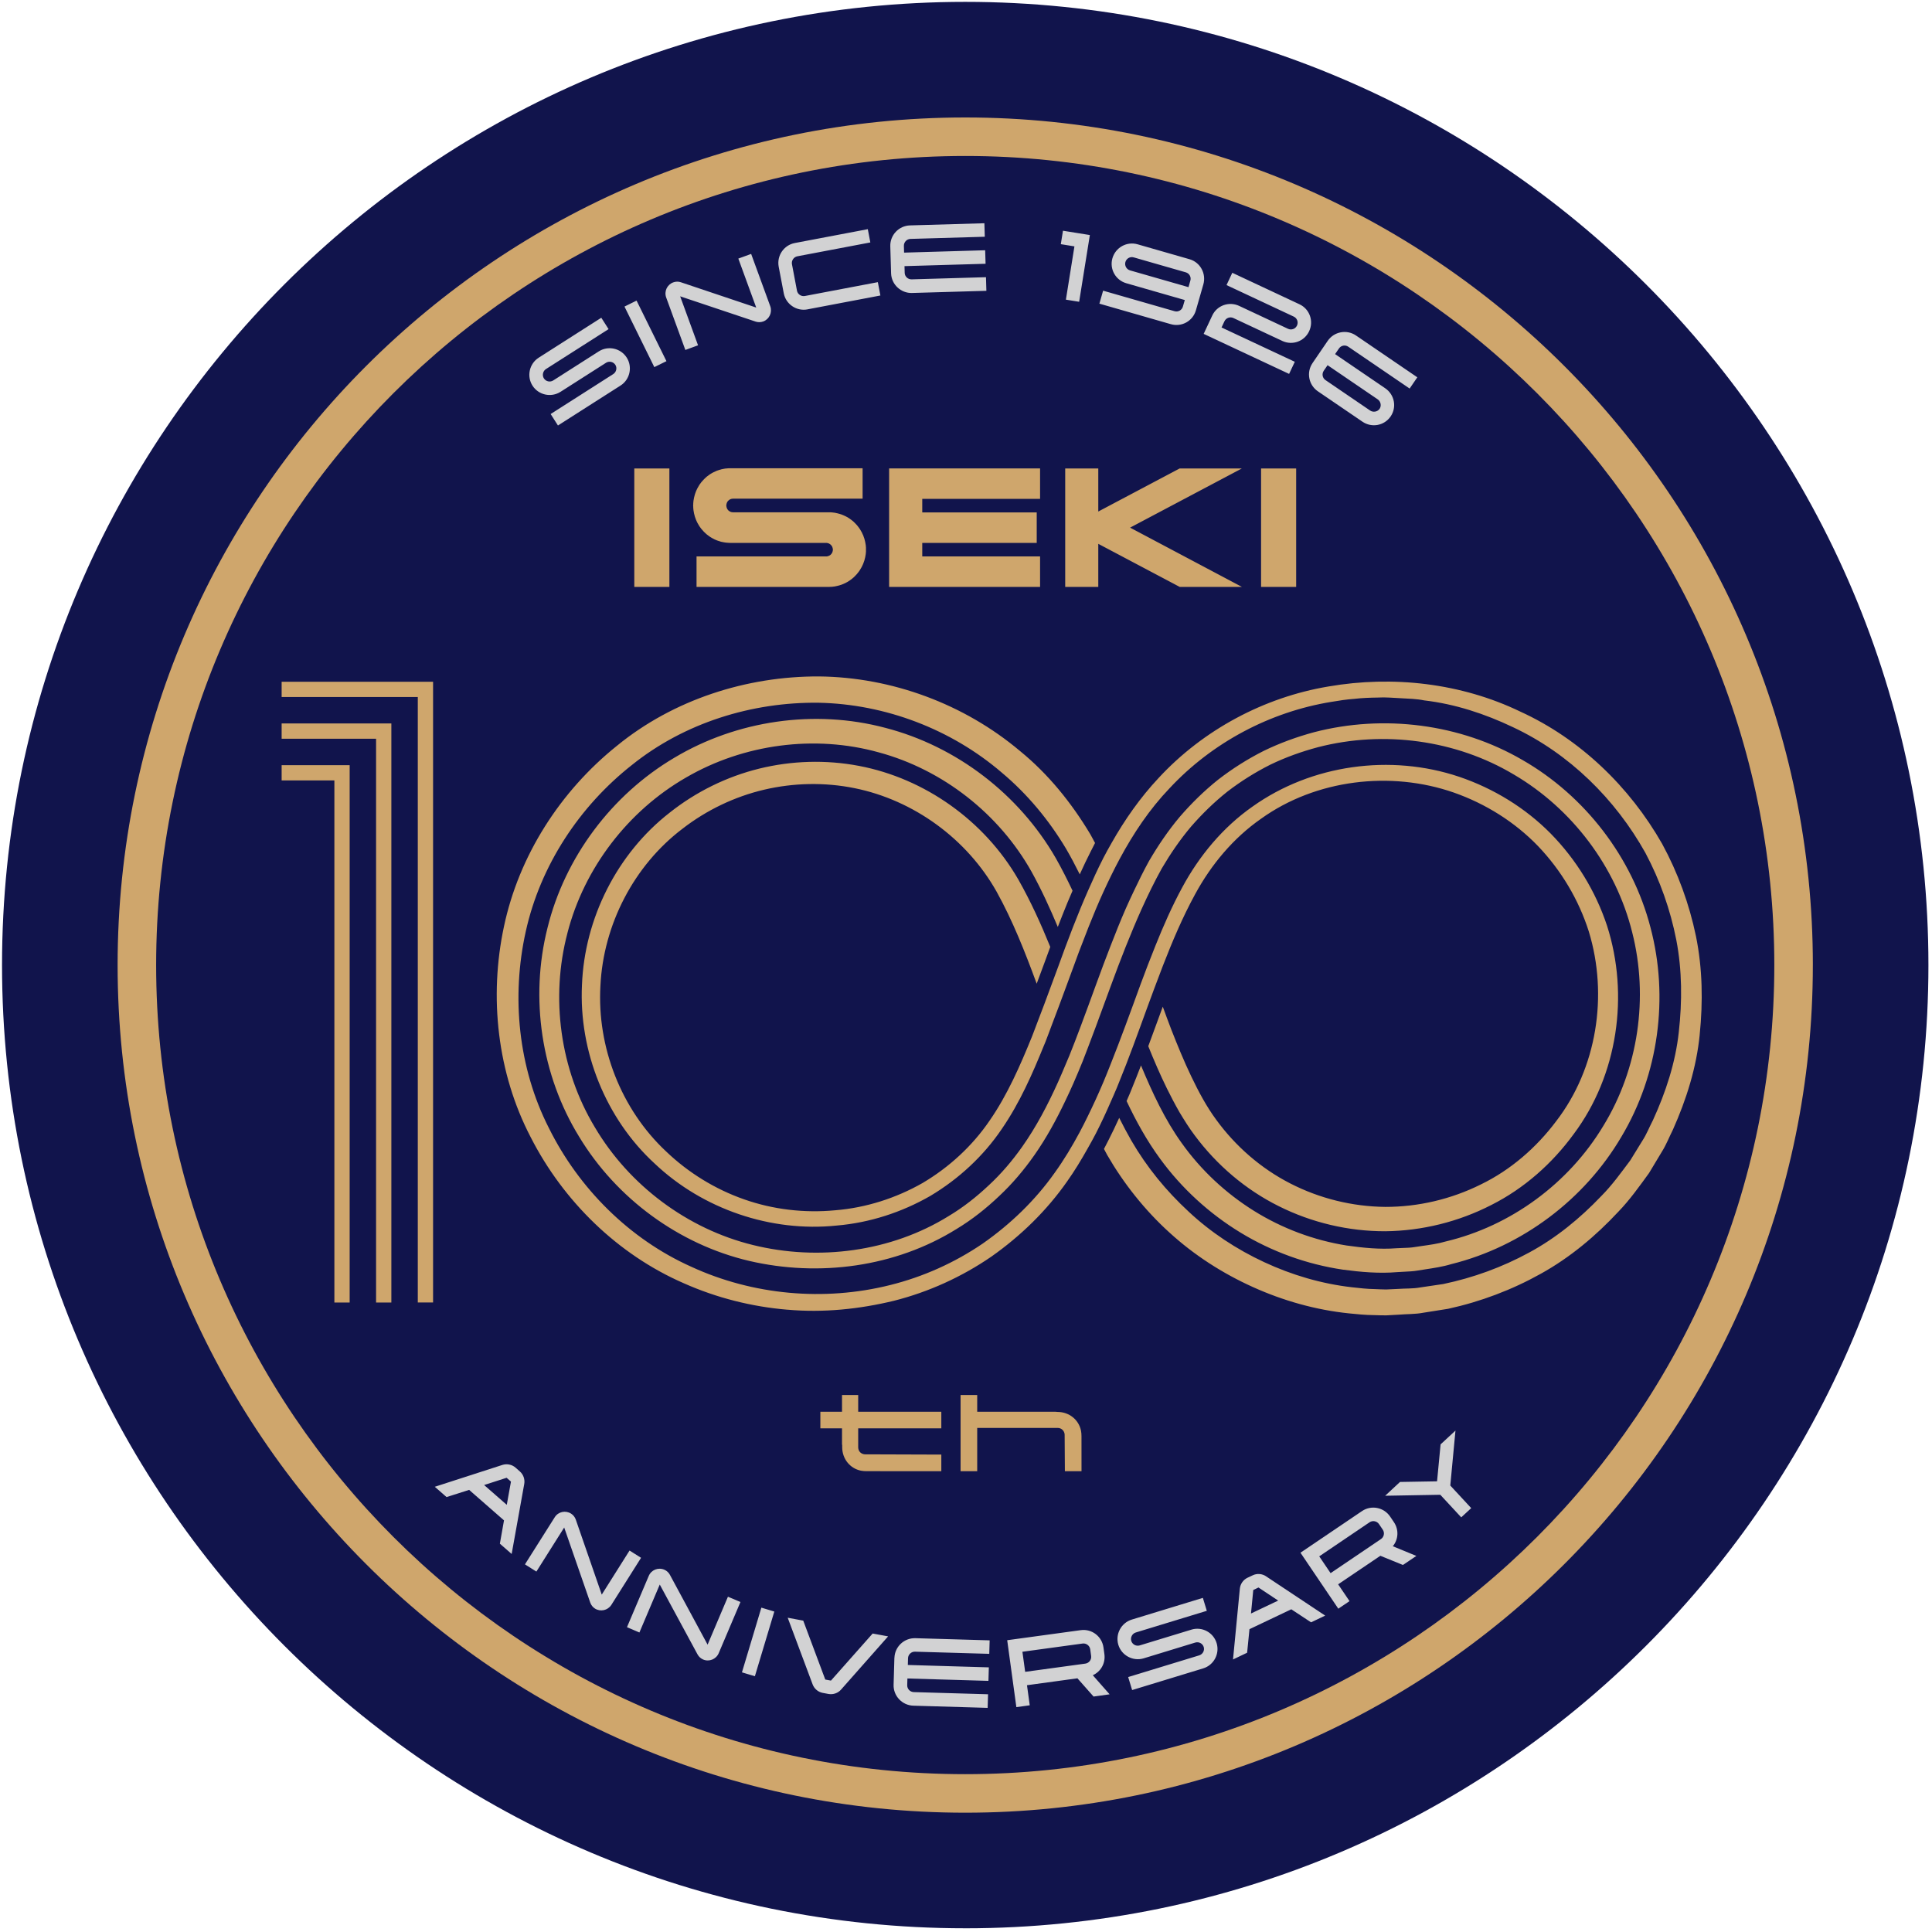<?xml version="1.0" encoding="UTF-8"?>
<svg id="_意匠データ" data-name="意匠データ" xmlns="http://www.w3.org/2000/svg" version="1.1" viewBox="0 0 120 120">
  <defs>
    <style>
      .cls-1 {
        fill: #d2d2d3;
      }

      .cls-1, .cls-2, .cls-3 {
        stroke-width: 0px;
      }

      .cls-2 {
        fill: #cfa66c;
      }

      .cls-3 {
        fill: #11144c;
      }
    </style>
  </defs>
  <path class="cls-3" d="M59.952,119.769C26.964,119.769.126,92.931.126,59.942S26.964.116,59.952.116s59.826,26.838,59.826,59.827-26.838,59.827-59.826,59.827Z"/>
  <path class="cls-2" d="M112.6,59.943c0-29.03-23.618-52.647-52.647-52.647S7.305,30.913,7.305,59.943s23.618,52.647,52.647,52.647,52.647-23.618,52.647-52.647ZM110.206,59.943c0,27.71-22.544,50.254-50.254,50.254S9.698,87.653,9.698,59.943,32.242,9.688,59.952,9.688s50.254,22.544,50.254,50.254ZM78.328,29.096v7.357h2.179v-7.357h-2.179ZM68.216,31.772v-2.676h-2.054v7.357h2.054v-2.675l5.056,2.675h3.864l-6.944-3.681,6.944-3.676h-3.864l-5.056,2.676ZM55.225,36.453h9.376v-1.893h-7.318v-.839h7.11v-1.893h-7.11v-.843h7.318v-1.889h-9.376v7.357ZM51.731,34.112v.056l-.009.053-.013.048-.018.052-.026.044-.031.044-.035.039-.043.035-.044.026-.048.021-.052.017-.052.013h-8.097v1.893h8.262l.053-.004h.052l.048-.004.052-.005.052-.008.052-.005.048-.008.052-.013.048-.009.052-.013.048-.012.052-.013.047-.017.048-.013.048-.017.052-.022.044-.016.047-.022.048-.021.048-.022.044-.026.047-.022.044-.026.043-.026.044-.031.043-.026.04-.031.044-.03.039-.031.044-.035.039-.035.039-.031.035-.035.039-.04.035-.035.035-.039.035-.035.035-.039.03-.044.035-.039.03-.04.031-.044.031-.043.026-.044.026-.044.026-.044.026-.043.026-.049.022-.044.022-.047.022-.048.022-.049.017-.047.017-.049.018-.048.017-.048.013-.048.013-.052.013-.048.013-.053.009-.047.009-.053.009-.052.009-.053.005-.048.004-.052.005-.052v-.256l-.005-.053-.004-.052-.005-.052-.009-.049-.009-.052-.009-.052-.009-.048-.013-.053-.013-.048-.013-.052-.013-.048-.017-.048-.018-.048-.017-.053-.017-.048-.022-.043-.022-.048-.022-.048-.022-.048-.026-.044-.026-.044-.026-.048-.026-.044-.026-.039-.031-.044-.031-.044-.03-.039-.035-.044-.03-.04-.035-.039-.035-.035-.035-.039-.035-.035-.039-.039-.035-.035-.039-.035-.039-.031-.044-.035-.039-.031-.044-.031-.04-.031-.043-.026-.044-.031-.043-.026-.044-.026-.047-.021-.044-.026-.048-.021-.048-.022-.047-.021-.044-.017-.052-.022-.048-.017-.048-.013-.047-.016-.052-.013-.048-.013-.052-.013-.048-.009-.052-.013-.048-.008-.052-.005-.052-.008-.052-.004-.048-.005-.052-.004h-6.044l-.052-.004-.052-.008-.053-.018-.047-.021-.044-.031-.043-.031-.035-.04-.03-.043-.026-.048-.017-.048-.013-.053-.009-.052v-.053l.009-.052.013-.052.017-.048.026-.048.03-.044.035-.035.043-.035.044-.031.047-.022.053-.017.052-.008.052-.004h8.044v-1.889h-8.314l-.052.004-.048.005-.052.004-.052.004-.052.009-.047.008-.052.009-.052.012-.048.009-.052.017-.047.013-.048.013-.048.017-.052.017-.048.017-.048.022-.043.021-.048.022-.047.021-.044.021-.048.026-.044.026-.043.026-.044.026-.043.031-.044.031-.039.031-.043.031-.04.03-.039.035-.04.035-.034.035-.04.035-.035.039-.034.035-.035.04-.035.039-.035.04-.031.039-.031.044-.031.04-.031.043-.026.044-.026.044-.026.044-.026.048-.026.044-.022.047-.022.044-.022.048-.021.048-.017.048-.018.049-.017.047-.017.053-.013.048-.013.048-.013.052-.013.048-.009.053-.009.052-.009.048-.009.052-.004.053-.005.052-.004.052v.048l-.005.052v.053l.005.052v.053l.004.052.005.048.004.052.009.053.009.048.009.052.009.052.013.048.013.053.013.048.013.052.017.048.017.048.018.048.017.048.021.048.022.049.022.047.022.044.026.048.026.044.026.044.026.044.026.043.031.044.031.04.031.044.031.039.035.039.035.04.035.039.034.04.035.035.04.035.034.035.04.035.039.035.04.031.043.031.039.031.044.031.043.031.044.026.043.026.044.026.048.026.044.022.047.026.048.022.043.017.048.021.048.018.052.017.048.016.048.013.047.018.052.013.048.008.052.013.052.008.047.009.052.008.052.005.052.004.048.004.052.004h.052l.052.005h5.992l.052.013.052.013.048.026.044.026.043.035.035.039.031.044.026.044.018.053.013.047.009.053ZM39.397,29.096v7.357h2.18v-7.357h-2.18ZM21.718,47.525h-4.225v.949h3.276v32.427h.949v-33.376ZM24.308,44.935h-6.815v.95h5.866v35.016h.949v-35.966ZM26.899,42.344h-9.406v.949h8.457v37.607h.949v-38.556ZM48.914,81.347c2.222.197,4.456-.031,6.617-.555,2.156-.547,4.215-1.484,6.048-2.744,1.817-1.28,3.435-2.853,4.706-4.674.464-.653.874-1.334,1.263-2.026.176-.313.355-.627.518-.946.338-.66.648-1.333.943-2.011.122-.279.249-.558.365-.84.037-.087.07-.175.106-.263.316-.77.614-1.545.903-2.322.153-.409.303-.817.452-1.226.278-.765.555-1.529.839-2.289.024-.067.05-.132.075-.199.157-.42.315-.841.477-1.26.592-1.525,1.227-3.026,2.001-4.443,1.005-1.854,2.381-3.499,4.102-4.698,3.407-2.443,8.046-2.991,11.974-1.622,1.965.69,3.779,1.822,5.225,3.321,1.438,1.505,2.529,3.332,3.156,5.309,1.211,3.961.502,8.494-2.025,11.777-1.234,1.646-2.833,3.036-4.684,3.933-1.839.915-3.885,1.397-5.936,1.393-2.048-.02-4.085-.524-5.903-1.459-1.821-.932-3.4-2.312-4.597-3.958-.601-.815-1.087-1.726-1.546-2.683-.455-.949-.857-1.932-1.247-2.928-.181-.464-.35-.939-.524-1.408-.134.365-.269.728-.401,1.095,0,0-.305.833-.5,1.36.354.88.731,1.755,1.154,2.618.246.5.506.996.785,1.483.296.491.599.98.946,1.439,1.368,1.842,3.16,3.369,5.212,4.392,2.048,1.026,4.333,1.566,6.621,1.562,2.285-.024,4.559-.589,6.585-1.629,2.039-1.025,3.787-2.577,5.123-4.41,2.738-3.657,3.448-8.636,2.07-12.935-.709-2.147-1.92-4.117-3.498-5.725-1.584-1.604-3.556-2.807-5.683-3.528-4.266-1.436-9.174-.763-12.842,1.851-1.841,1.289-3.311,3.064-4.363,5.018-.638,1.176-1.171,2.391-1.663,3.618-.167.414-.331.829-.49,1.245-.147.388-.294.777-.438,1.164-.161.442-.322.884-.483,1.325-.151.412-.303.824-.455,1.234-.3.809-.607,1.613-.925,2.411-.145.364-.289.728-.441,1.089-.009.021-.02.044-.029.066-.296.702-.614,1.391-.948,2.073-.164.335-.33.667-.506.994-.464.864-.966,1.702-1.533,2.491-1.22,1.731-2.765,3.214-4.492,4.42-1.743,1.186-3.695,2.062-5.742,2.57-4.099,1.028-8.534.622-12.35-1.138-3.847-1.721-6.987-4.872-8.844-8.616-1.906-3.743-2.341-8.148-1.435-12.214.904-4.085,3.329-7.768,6.595-10.337,3.258-2.618,7.454-3.915,11.592-3.864,4.144.082,8.241,1.645,11.38,4.341,1.586,1.327,2.923,2.943,3.982,4.712.305.521.588,1.059.86,1.606.237-.521.455-.979.672-1.404l.277-.544c-.1-.181-.19-.364-.294-.544-1.164-1.943-2.606-3.736-4.367-5.169-3.467-2.921-7.96-4.585-12.484-4.632-4.508-.019-9.056,1.447-12.554,4.31-3.509,2.812-6.081,6.812-7.014,11.22-.936,4.384-.418,9.1,1.658,13.085,2.029,3.982,5.409,7.29,9.51,9.075,2.038.907,4.227,1.46,6.446,1.644ZM35.245,57.948c1.04-4.035,3.767-7.583,7.362-9.652,3.579-2.085,8-2.674,11.979-1.564,3.986,1.078,7.472,3.825,9.483,7.408.611,1.103,1.14,2.256,1.633,3.434.201-.519.4-1.025.598-1.507.103-.25.211-.497.318-.744-.327-.686-.668-1.368-1.049-2.037-2.282-3.958-6.165-6.937-10.574-8.077-4.397-1.172-9.23-.465-13.111,1.856-3.895,2.302-6.802,6.188-7.878,10.567-1.103,4.367-.387,9.15,1.966,12.973,2.319,3.839,6.201,6.687,10.556,7.711,4.339,1.011,9.079.391,12.89-1.984.956-.577,1.836-1.275,2.643-2.043.815-.761,1.537-1.618,2.176-2.527.756-1.076,1.374-2.215,1.929-3.38.174-.367.349-.734.51-1.106.199-.457.392-.915.578-1.375.115-.292.225-.585.337-.878.159-.416.316-.831.47-1.247.315-.852.625-1.703.938-2.552.149-.406.3-.81.452-1.213.304-.803.621-1.599.951-2.385.162-.385.327-.768.498-1.148.39-.863.802-1.713,1.261-2.539.536-.91,1.131-1.783,1.811-2.59.691-.795,1.446-1.532,2.27-2.186.834-.64,1.727-1.2,2.666-1.671.946-.457,1.939-.812,2.955-1.083,4.081-1.054,8.566-.453,12.17,1.702,3.621,2.125,6.332,5.727,7.342,9.784,1.036,4.049.385,8.493-1.794,12.042-2.146,3.567-5.748,6.217-9.782,7.172-.498.148-1.011.214-1.524.287-.256.031-.51.09-.769.101l-.776.034c-1.033.081-2.071-.026-3.091-.171-2.041-.325-4.01-1.064-5.76-2.156-1.749-1.092-3.285-2.526-4.479-4.203-1.038-1.438-1.82-3.117-2.531-4.825-.197.514-.387.995-.573,1.449l-.109.27c-.067.162-.14.328-.213.493.584,1.234,1.246,2.444,2.084,3.587,1.34,1.838,3.05,3.401,4.989,4.582,1.94,1.181,4.116,1.971,6.36,2.303,1.121.15,2.258.25,3.388.153l.848-.048c.282-.015.56-.079.841-.117.56-.085,1.12-.167,1.663-.332,4.399-1.092,8.276-4.018,10.558-7.905,2.32-3.873,2.961-8.672,1.808-13.01-1.129-4.351-4.069-8.17-7.95-10.397-3.872-2.254-8.628-2.847-12.94-1.726-1.077.29-2.13.673-3.134,1.162-.997.503-1.944,1.101-2.827,1.785-.873.697-1.671,1.481-2.398,2.325-.716.854-1.34,1.777-1.9,2.737-.332.604-.636,1.218-.928,1.836-.173.365-.346.732-.508,1.101-.337.771-.648,1.549-.95,2.33-.153.393-.304.787-.451,1.181-.319.855-.629,1.711-.941,2.564-.155.424-.312.846-.47,1.267-.226.603-.455,1.204-.695,1.799-.069.169-.143.336-.214.505-.162.387-.326.774-.499,1.158-.633,1.404-1.347,2.768-2.221,4.003-.608.861-1.294,1.669-2.065,2.383-.764.721-1.594,1.378-2.496,1.916-3.578,2.222-8.091,2.806-12.157,1.801-4.082-1.001-7.693-3.711-9.822-7.314-2.163-3.587-2.766-8.043-1.701-12.07ZM60.696,87.686v-1.04h-1.033v4.733h1.033v-2.689h4.999c.231.002.413.172.432.406.005.054.012,1.505.015,2.284h1.033l-.002-2.175c0-.115-.008-.233-.031-.346-.139-.68-.735-1.158-1.449-1.161l-.153-.012h-4.844ZM53.304,89.898v-1.18h5.163v-1.032h-5.163v-1.04h-1.005v1.04h-1.345v1.032h1.345v1.017h.011v.162c.004.714.481,1.31,1.161,1.449.113.023.232.031.346.031l2.987.002h1.663v-1.032c-1.535-.003-4.701-.011-4.758-.016-.237-.02-.403-.198-.405-.434ZM105.571,64.264c.207-2.036.178-4.105-.232-6.115-.416-2.005-1.124-3.944-2.102-5.74-2.02-3.544-5.095-6.515-8.811-8.212-3.678-1.773-7.92-2.249-11.909-1.559-4.008.668-7.792,2.698-10.551,5.681-1.142,1.218-2.108,2.596-2.925,4.042-.176.312-.354.622-.515.94v.002c-.345.674-.658,1.359-.96,2.048-.153.35-.303.699-.448,1.052-.323.787-.632,1.578-.927,2.372-.005.014-.011.027-.016.041-.153.414-.303.826-.453,1.239-.285.781-.576,1.557-.864,2.331-.159.425-.32.849-.484,1.272-.093.239-.178.482-.274.721-.737,1.815-1.533,3.634-2.623,5.208-1.079,1.591-2.524,2.913-4.166,3.887-1.66.946-3.522,1.544-5.435,1.698-1.911.181-3.853-.043-5.656-.678-1.804-.631-3.465-1.655-4.844-2.973-2.799-2.616-4.299-6.492-4.083-10.286.179-3.795,2.078-7.476,5.104-9.766,1.495-1.157,3.235-1.99,5.069-2.421,1.835-.43,3.761-.467,5.603-.096,3.695.744,6.993,3.162,8.831,6.429.996,1.796,1.764,3.738,2.491,5.718.167-.448.335-.898.5-1.349l.343-.936c-.575-1.416-1.21-2.82-1.981-4.181v-.002c-.006-.007-.009-.015-.014-.022h0c-2.096-3.628-5.793-6.263-9.894-7.04-2.049-.39-4.174-.324-6.191.172-2.018.497-3.921,1.437-5.545,2.723-3.285,2.548-5.306,6.591-5.462,10.716-.197,4.123,1.479,8.305,4.517,11.092,2.986,2.831,7.223,4.275,11.302,3.849,2.04-.171,4.041-.818,5.819-1.841,1.762-1.051,3.304-2.477,4.448-4.173,1.113-1.625,1.885-3.39,2.605-5.163.032-.078.066-.156.098-.234.136-.344.258-.689.389-1.034.297-.784.594-1.566.88-2.351.157-.431.316-.861.475-1.289.111-.303.22-.607.333-.908.196-.519.397-1.038.602-1.556.146-.367.294-.733.447-1.096.302-.719.625-1.425.967-2.121.164-.334.333-.665.508-.992.859-1.598,1.859-3.099,3.111-4.407,2.637-2.829,6.223-4.737,10.037-5.36.477-.08.954-.156,1.437-.188.481-.058.965-.074,1.448-.081.485-.031.966.021,1.448.042.482.028.965.037,1.44.134,1.918.223,3.775.835,5.509,1.661,3.497,1.636,6.368,4.471,8.235,7.816.904,1.697,1.546,3.522,1.916,5.403.364,1.885.367,3.824.155,5.721-.207,1.907-.814,3.748-1.608,5.478-.222.423-.392.872-.655,1.272l-.751,1.22c-.573.763-1.129,1.541-1.804,2.219-1.313,1.377-2.805,2.603-4.483,3.508-1.672.911-3.474,1.566-5.335,1.954l-1.41.208c-.467.089-.947.059-1.42.096l-.711.033c-.237,0-.474-.016-.711-.024-.475-.005-.946-.062-1.417-.114-1.885-.215-3.726-.758-5.443-1.557-1.716-.797-3.318-1.85-4.7-3.143-1.395-1.291-2.586-2.74-3.562-4.419-.257-.448-.505-.921-.748-1.402-.227.499-.442.947-.659,1.372l-.287.559c.069.128.133.254.204.382,1.011,1.753,2.334,3.426,3.864,4.811,1.531,1.4,3.295,2.533,5.181,3.384,1.885.852,3.902,1.421,5.96,1.635.515.051,1.029.106,1.546.108.258.005.517.02.775.016l.774-.042c.514-.045,1.034-.024,1.542-.123l1.529-.242c2.018-.441,3.965-1.176,5.764-2.181,1.805-1.001,3.403-2.34,4.801-3.84.718-.74,1.312-1.581,1.916-2.412l.794-1.321c.275-.434.458-.918.69-1.376.835-1.87,1.461-3.854,1.663-5.9Z"/>
  <path class="cls-1" d="M40.641,22.803l-1.853-3.761.75-.371,1.856,3.761-.754.371ZM42.569,21.736l.788-.289-1.111-3.042,4.687,1.57c.144.049.317.049.47-.007.378-.137.575-.561.442-.94l-1.19-3.257-.796.29,1.111,3.042-4.679-1.571c-.154-.053-.318-.05-.471.006-.383.139-.581.556-.442.941l1.19,3.257ZM34.815,24.337l2.826-1.804c.193-.122.454-.068.58.129.122.191.059.452-.132.573l-3.887,2.481.454.712,3.887-2.481c.585-.373.754-1.156.384-1.736-.374-.586-1.151-.758-1.737-.385l-2.827,1.804c-.194.124-.454.069-.58-.127-.123-.192-.063-.457.126-.579l3.891-2.481-.452-.707-3.889,2.481c-.581.371-.758,1.152-.384,1.737.374.586,1.158.754,1.738.383ZM32.289,91.394c.23.2.322.505.272.78l-.781,4.346-.732-.64.256-1.447-2.165-1.894-1.402.447-.731-.64,4.202-1.358c.267-.083.58-.034.811.167l.27.238ZM31.737,92.024l-.27-.237-1.397.451,1.407,1.23.26-1.444ZM66.205,18.612l.823.132.665-4.145-1.67-.268-.134.835.846.137-.53,3.309ZM81.522,22.553l.944-1.382c.391-.575,1.181-.724,1.752-.336l3.814,2.6-.477.698-3.814-2.6c-.19-.128-.446-.08-.578.114l-.238.347,3.116,2.124c.574.392.726,1.169.336,1.744-.396.58-1.175.723-1.75.332l-2.774-1.891c-.567-.388-.726-1.17-.331-1.749ZM82.328,23.608l2.773,1.891c.183.125.458.086.589-.107.13-.193.067-.461-.116-.586l-3.116-2.123-.237.345c-.132.194-.082.451.106.58ZM72.722,20.135l-4.437-1.275.231-.806,4.437,1.275c.226.064.456-.063.519-.289l.117-.404-3.631-1.043c-.669-.192-1.055-.883-.864-1.552.192-.668.89-1.059,1.56-.868l3.228.927c.669.192,1.051.895.86,1.565l-.462,1.608c-.194.674-.889,1.054-1.558.862ZM73.82,17.836l.114-.403c.068-.226-.061-.455-.286-.519l-3.228-.927c-.225-.064-.454.062-.519.287-.063.219.063.455.288.52l3.632,1.042ZM80.068,23.225l.355-.754-4.551-2.131.18-.384c.1-.212.348-.301.559-.202l3.036,1.423c.631.294,1.37.026,1.665-.602.298-.635.032-1.38-.597-1.675l-4.175-1.957-.358.764,4.175,1.957c.212.099.301.345.201.557-.096.206-.345.301-.557.201l-3.035-1.423c-.631-.294-1.377-.029-1.67.599l-.534,1.139,5.308,2.487ZM39.102,96.307l-1.726,2.737-1.614-4.662c-.054-.153-.156-.283-.293-.369-.345-.218-.796-.12-1.013.225l-1.85,2.928.71.448,1.727-2.737,1.62,4.668c.05.143.155.282.292.367.34.214.794.114,1.014-.224l1.849-2.93-.716-.451ZM73.999,101.221l-3.209.979c-.218.066-.456-.056-.524-.279-.066-.218.061-.458.279-.524l4.412-1.346-.245-.804-4.412,1.348c-.66.201-1.039.906-.837,1.571.203.663.913,1.036,1.571.837l3.208-.981c.218-.067.457.057.524.279.067.218-.063.45-.281.517l-4.412,1.347.246.808,4.412-1.346c.665-.202,1.038-.912.836-1.571-.202-.664-.905-1.04-1.57-.835ZM67.875,104.051l1.045,1.186-.996.139-1.003-1.133-3.133.429.171,1.247-.831.115-.569-4.157,4.568-.625c.689-.094,1.317.387,1.412,1.076l.057.416c.077.564-.226,1.088-.722,1.308ZM67.772,102.856l-.056-.414c-.031-.227-.247-.39-.473-.359l-3.739.511.171,1.247,3.738-.511c.226-.031.391-.241.359-.473ZM78.631,97.904l3.679,2.444-.877.418-1.228-.81-2.598,1.235-.146,1.463-.876.418.424-4.396c.026-.279.198-.546.473-.678l.326-.153c.276-.133.591-.096.824.058ZM79.39,99.415l-1.223-.812-.324.155-.142,1.46,1.689-.803ZM86.51,96.039l1.463.602-.835.562-1.401-.571-2.623,1.773.707,1.044-.696.47-2.351-3.477,3.824-2.587c.577-.389,1.354-.235,1.745.341l.235.348c.319.472.279,1.078-.068,1.495ZM85.887,95.012l-.235-.348c-.129-.19-.394-.241-.583-.114l-3.129,2.118.706,1.043,3.128-2.117c.19-.127.243-.389.113-.582ZM90.08,92.268l.322-3.412-.924.856-.22,2.295-2.301.04-.923.857,3.426-.061,1.3,1.402.62-.573-1.3-1.404ZM43.95,102.152l-2.342-4.339c-.076-.143-.199-.253-.347-.317-.376-.159-.805.01-.965.385l-1.353,3.186.772.33,1.264-2.978,2.348,4.341c.073.135.199.253.347.316.369.158.801-.016.963-.385l1.354-3.187-.777-.329-1.264,2.978ZM50.15,19.215l4.532-.861-.158-.829-4.532.86c-.223.042-.448-.105-.49-.328l-.312-1.648c-.042-.223.11-.448.334-.49l4.534-.861-.157-.824-4.532.86c-.684.13-1.132.789-1.003,1.472l.314,1.647c.128.678.789,1.131,1.471,1.003ZM46.084,103.873l.803.241,1.207-4.018-.804-.242-1.206,4.019ZM55.552,102.97l-.049,1.678c-.02.691.533,1.275,1.227,1.295l4.614.136.026-.845-4.614-.134c-.234-.009-.413-.2-.407-.427l.012-.419,5.032.148.026-.839-5.032-.148.012-.42c.007-.227.2-.413.432-.406l4.614.134.024-.838-4.613-.134c-.695-.021-1.28.527-1.301,1.22ZM56.648,18.197l4.618-.134-.025-.846-4.617.134c-.232.007-.424-.173-.432-.401l-.012-.42,5.036-.147-.026-.839-5.036.147-.012-.42c-.005-.228.176-.425.41-.432l4.615-.134-.025-.839-4.616.134c-.697.02-1.249.6-1.228,1.297l.049,1.678c.019.689.605,1.242,1.3,1.223ZM51.612,104.385l-.353-.066-1.368-3.658-.965-.181,1.547,4.138c.096.261.331.477.632.531l.354.066c.3.054.596-.059.78-.27l2.923-3.307-.96-.177-2.59,2.924Z"/>
</svg>